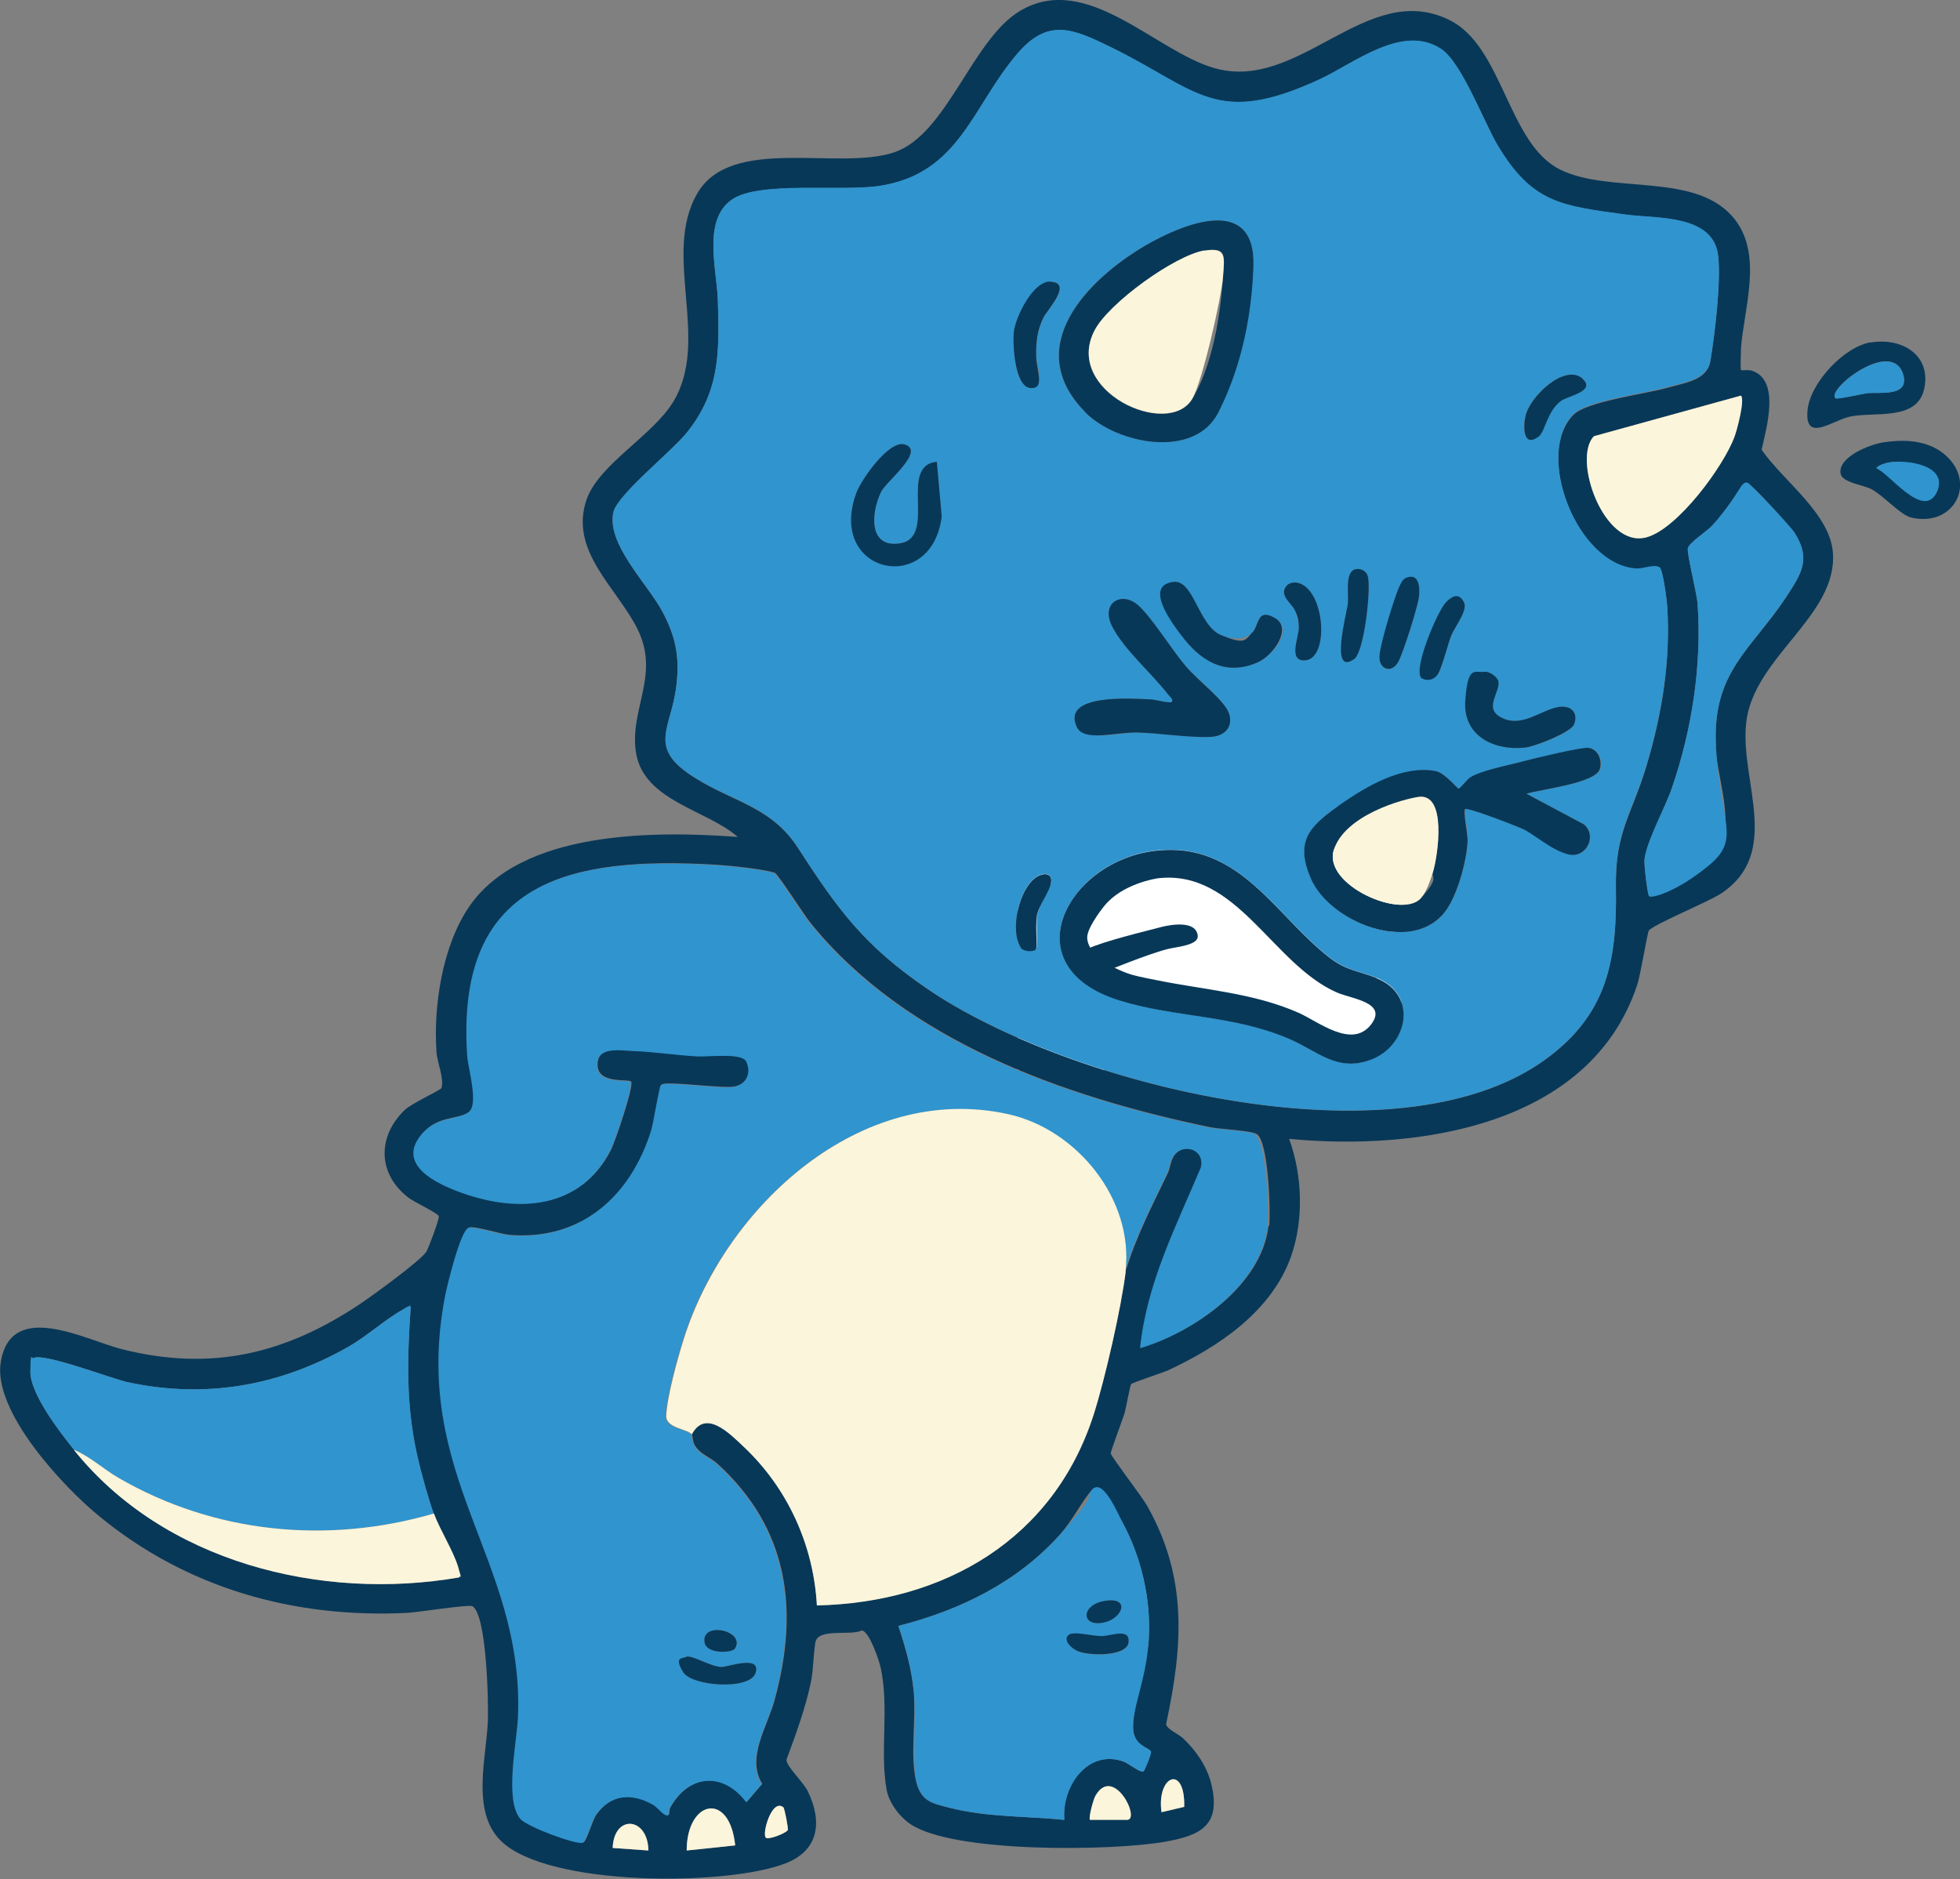 <?xml version="1.0" encoding="UTF-8"?>
<svg id="_レイヤー_1" data-name="レイヤー_1" xmlns="http://www.w3.org/2000/svg" version="1.1" viewBox="0 0 767.8 736.2">
  <rect x="0" y="0" width="767.8" height="736.2" fill="#808080" stroke="none"/>
  <!-- Generator: Adobe Illustrator 30.0.0, SVG Export Plug-In . SVG Version: 2.1.1 Build 123)  -->
  <defs>
    <style>
      .st0 {
        fill: #fbf5db;
      }

      .st1 {
        fill: #fff;
      }

      .st2 {
        fill: #3094ce;
      }

      .st3 {
        fill: #083858;
      }
    </style>
  </defs>
  <rect class="st1" x="398.6" y="315.9" width="150.4" height="103.3"/>
  <g>
    <path class="st3" d="M684,283.5c2.6-26,36-42.1,34-67.1-1.2-15.3-19.7-28.2-27.9-40.2,1.8-8.4,7.5-27.3-3.9-31-1.3-.4-4,0-4.2-.2-.3-.3,0-7.1,0-8.5,1.2-15.8,8.4-35.9-2-50-14.6-19.7-48.9-10.1-68.9-20.1-20.5-10.2-22.3-48.3-43.4-58.6-32.3-15.9-58.6,28.4-91.9,18.9-23.3-6.6-50-37.9-76.1-22.5-18.9,11.1-28.7,48.6-49.5,55.5-21.8,7.3-63.7-6.8-77,16-14,23.9,5.2,57.4-9.4,81.6-8,13.3-28.9,24.4-33.9,38.1-7.3,20.4,11.9,34.9,19.9,51.2,8.9,18.2-3.5,31.5-.6,48.6,3.2,18.7,28,22.2,39.8,32.7-32.4-2.4-84.7-2.7-105.2,27.3-10.5,15.3-14.1,39-12.8,57.2.3,3.9,3.1,10.4,1.9,13.9-.3.8-11.7,6-14.4,8.6-10.8,10.5-10.6,25.1,1.6,34.4,2.2,1.7,11.5,6,11.8,7.2.3.9-4,12.5-4.9,13.9-2.3,3.6-21.1,17.2-25.7,20.3-29.5,19.8-58.5,26.7-93.5,17.9-14.1-3.5-43.4-19.7-47.5,5-3.2,19.3,24.3,48.7,38.3,60.2,34.4,28.4,76.4,40.3,121,38.1,3.9-.2,24.1-3.4,25.5-2.6,5.6,3.5,6.3,38.1,6,45.1-.6,14.4-6.6,35.3,5.1,46.8,18.3,18.1,88.8,17.8,111.6,8.8,13-5.1,14.4-16.2,8.7-28.1-1.7-3.6-8.6-10-8.4-12.5,3.6-9.8,7.5-20.3,9.6-30.6,1-5.2.9-10.5,1.7-15.3,1-5.8,13.7-2.5,18.2-4.7,2.9.2,6.8,11.8,7.4,14.6,3.4,15.9-.4,32.4,2.3,47.7.9,5.2,5.1,10.7,9.4,13.6,17.1,11.4,78.9,10.5,99.5,6.9,14.4-2.5,22.2-6.6,18.3-22.7-1.7-6.9-6-13.1-11.1-17.9-1.8-1.7-6.3-3.5-6.6-5.5,6.6-30.8,8.5-57.3-7.4-85.5-2-3.6-14.2-19.4-14.3-20.6,0-.8,4.5-12.9,5.3-15.3.7-2.2,2.2-11.1,2.7-11.8.4-.6,11.8-4.3,14.2-5.3,19.9-9.2,40.7-23.1,48.4-44.6,5.1-14.4,4.5-31.9-.7-46.2,50.5,4.8,117.9-5,136.3-60.2,1.4-4.1,4-20.5,4.6-21.4,1.7-2.4,23.3-11.2,28.4-14.6,23.8-15.9,7.4-43.9,9.7-66.3ZM682,155c1.6,1.6-1.5,13.3-2.5,16-4.2,11.6-22.3,36.2-34.5,39.5-16.7,4.6-29.2-30.8-20.6-39.6l57.6-15.9ZM180,618c-54.2,9.4-115.8-6-151-50-5.5-6.8-17.1-21.8-17.1-30.5,0-1.1.6-5,1.2-5.4,3.7-2.3,30.5,8,36.8,9.4,30.5,6.6,59.5,1.5,86.3-13.7,7.6-4.3,14.3-10.6,21.4-14.6,1.1-.6,1.8-1.5,3.3-1.2-1.4,19.9-1.9,38.4,2.5,58,1.5,6.8,4.2,16.5,6.5,23,2.3,6.3,7.7,14.8,9.5,21,.4,1.3.7,2.6.4,4ZM240,724c.5-13.3,13.8-12.2,14,1l-14-1ZM269,725c0-19.7,16.8-23.4,19-2l-19,2ZM308.6,717c-.8,1.3-7.6,3.9-8.6,3-1.6-1.6,2.4-15.6,6.9-11.9.4.3,2,8.3,1.7,8.9ZM441.5,713h-14.5c-.7-.7,1.3-8,2.1-9.4,7.1-12.4,17.9,9.4,12.4,9.4ZM463.9,707.9l-8.9,2.1c-2-14.4,9.3-19,8.9-2.1ZM439.5,596c7.6,14,11.5,30.5,10.5,46.5-.7,10-6.6,26.6-6.1,35,.4,6.4,6,7.1,6.9,8.6.4.8-2.5,7.6-2.9,7.9-1,.8-6-3.2-7.7-3.8-14.2-5.2-24.5,9.9-23.3,22.8-14.9-1.5-30.2-1-44.8-4.7-6.9-1.8-11.1-2.4-13.1-9.9-2.7-10.4,0-24.4-1.1-35.9-.9-9-3.2-17-6-25.5,24.1-6.1,46.8-17.2,63.5-36,4.7-5.3,8.3-12.6,12.4-17.4,2.9-3.4,10.2,9.8,11.6,12.4ZM496.9,480.4c-2.7,23.2-29.3,41.5-49.9,47.6,2.6-25.4,14.1-47.6,23.8-70.8,1.7-7.3-7.6-9.9-11.1-4-1.2,2-1.3,4.6-2.3,6.6-6,12.5-12.4,24.8-16.4,38.1-1.7,14.1-8.1,42.2-12.5,56-15.6,49-58.5,73.9-108.5,75-1.3-23.6-11.4-45.8-28.5-62-5.7-5.4-15.1-15.1-20.5-5,.6,1.1,0,3.1,2,5.5,2,2.5,5.6,3.8,8,6,27.8,25.3,32.2,57,22.5,92.5-2.9,10.8-11.2,22.6-4.9,33l-6,7c-8.9-11.8-22.5-11-29.9,2.1-.6,1-.5,2.8-.6,2.9-1.2,1-4.2-3-5.7-3.8-8.3-5-17-4.4-22.8,3.9-1.6,2.3-3.8,10.5-5.1,10.8-2.9.7-21.8-6.3-24.4-9.4-6.4-7.6-1.4-29.9-.9-40,2.5-62-42-93.7-28.6-164.6.8-4.2,6.1-25.9,9.2-26.9,2.2-.7,12.3,2.6,15.8,2.9,28.3,2.3,47.8-15.4,55.8-41.2.9-2.9,3.1-17.1,3.8-17.7,1.7-1.5,23.4,1.6,28.3.8,5-.8,7.3-5.4,5.1-10-1.7-3.5-14.9-1.7-19-2-8-.4-17-1.8-24.9-2.1-5.6-.2-14.7-2-14.6,5.6,0,7.6,12,5.4,13.1,6.5,1.4,1.3-6.2,23.5-7.8,26.7-11.7,23.1-35.9,24.7-58.1,16.8-10-3.6-26.3-11.2-15.5-23.4,6-6.8,13.3-5,17.9-8.1,4.4-3.1,0-17.2-.4-22.4-4.5-68,39.2-78,97.5-74.5,4.8.3,18.8,1.7,22.8,3.2,1.1.4,11.4,16.4,13.7,19.3,37.5,46.6,99.9,68.5,156.7,80.3,3.8.8,15.9,1.3,18.3,2.7,4.6,2.7,5.5,30.3,4.9,35.9ZM633,347.5c.5,28.5-3.1,50-28,67.9-58.3,41.8-186.4,9.9-241.8-28-24.8-17-34.8-30.8-50.7-55.3-10.3-15.9-25-17.8-39.9-27.1-19.6-12.1-9.6-19-7.6-36.6,1.3-11.4-.4-19.2-5.7-29.1-5.8-10.7-21.8-26.3-19-38.6,1.6-6.9,23-24,28.8-31.2,13.1-16.4,12.7-31.8,12.1-52-.4-11.9-6.1-31.3,5.6-39.3,10.8-7.3,42.7-3,57.7-5.3,31.5-4.8,36.3-31.2,54.1-51.9,12.1-14,21.8-9.7,36.5-2.5,34.3,16.8,41,31.5,81.7,12.7,13.8-6.4,32.5-21.9,47.7-12,8.1,5.3,16.7,28.5,22.2,37.8,13.6,22.8,25.2,23.6,49.9,27.1,12.1,1.7,34.9-.3,36.5,16.5,1,10.5-1.3,30.2-3.1,41-1.3,7.4-10,8.4-16.7,10.3-8.7,2.5-31.6,5.3-36.9,10.6-15.4,15.5,1.3,58.8,24.5,60.5,2.9.2,7.2-1.9,9.3-.4,1.3.9,2.8,12.7,2.9,15.1,1.4,21-2,42-8,62-5.8,19.7-12.4,25.9-12.1,48ZM672,292.5c.8,14,10,35.9-2.7,46.4-1.6,1.3-22.3,12.9-23.3,12.2-.6-.4-2-12.3-1.8-14.2.7-7.1,8.2-20.5,10.8-28.3,7.8-22.7,11.7-47.9,10-72-.3-4.3-4.3-19.8-3.8-21.8.6-2.3,7.3-6.5,9.4-8.7,4.2-4.5,8.3-10.3,11.5-15.5.6-.7,1.3-1.7,2.4-1.4,1.5.3,16.9,17.1,18.5,19.6,6.5,10.2,2.7,15.9-3,24.7-14,21.3-29.4,29.6-27.8,59.2Z"/>
    <path class="st3" d="M732.8,134.2c12-2.1,23.8,4.8,21,18-2.7,12.9-19.4,9-29,11-6.9,1.4-18.1,10.7-16.7-2.7,1.1-10.5,14.2-24.6,24.7-26.4ZM719,156c.6.5,10.6-1.7,12.5-2,4.3-.5,16.5,1.7,14.1-7.1-4.1-14.8-30.2,5.6-26.6,9Z"/>
    <path class="st3" d="M737.8,173.3c8-1.2,16.7-.9,23.3,4.2,13.8,10.8,4.8,29.2-12.3,25.3-4.4-1-11.1-8.8-15.8-11.2-3.3-1.7-11.4-2.5-12-6.1-1-6.5,11.5-11.4,16.8-12.2ZM739.8,181.2c-1.1.2-4.7,1.3-4.7,2.3,4.6,1.7,19.3,18,23.5,9.5s-11.6-13-18.8-11.8Z"/>
    <path class="st2" d="M673.1,100.5c-1.6-16.8-24.4-14.8-36.5-16.5-24.7-3.4-36.3-4.3-49.9-27.1-5.5-9.2-14.1-32.5-22.2-37.8-15.1-9.9-33.9,5.6-47.7,12-40.7,18.8-47.4,4.1-81.7-12.7-14.8-7.2-24.5-11.5-36.5,2.5-17.8,20.7-22.6,47.1-54.1,51.9-15,2.3-47-2-57.7,5.3-11.7,7.9-6,27.4-5.6,39.3.6,20.2,1,35.6-12.1,52-5.8,7.3-27.2,24.3-28.8,31.2-2.8,12.4,13.2,28,19,38.6,5.3,9.9,7,17.7,5.7,29.1-2,17.6-12,24.5,7.6,36.6,14.9,9.2,29.6,11.1,39.9,27.1,15.9,24.5,25.9,38.4,50.7,55.3,55.5,38,183.5,69.8,241.8,28,24.9-17.9,28.5-39.4,28-67.9-.4-22.1,6.2-28.4,12.1-48,5.9-20,9.4-41,8-62-.2-2.4-1.7-14.2-2.9-15.1-2.1-1.5-6.4.6-9.3.4-23.2-1.6-39.9-45-24.5-60.5,5.3-5.3,28.2-8.1,36.9-10.6,6.7-1.9,15.4-2.9,16.7-10.3,1.8-10.8,4.2-30.4,3.1-41ZM335.5,193c1.9-5.1,12.7-20.6,18.8-18.9,8.5,2.4-7.1,14.5-9.1,18.5-3.9,7.9-5.3,22.1,7.2,20.3,15.1-2.2-.8-30.5,14.6-32l1.9,21.3c-3.8,31.5-45.2,22.5-33.4-9.3ZM566.5,236c2.2-2.2,5.5-3.1,7.1,0,1.5,3-3.7,9.7-5,13-1.6,4-3.5,12.1-5.1,14.9-1.1,1.9-4.7,2.9-6.3,1.9-4.2-2.6,6-26.5,9.3-29.9ZM540.4,257c.3-3.4,6-23.1,7.5-26.5.6-1.5,2.2-3.9,3.8-4.3,4.7-1.2,4.5,5.4,4.1,8.1-.7,4.4-6,21.2-8,25-2.6,4.9-7.8,3.1-7.4-2.3ZM530.7,223.1c2.1-.7,4.5.5,5.1,2.6,1.4,4.8-1.4,29.5-5.2,32.4-9.9,7.3-3-18-2.6-21.6.4-3.1-1.2-12.1,2.7-13.4ZM504.3,229.2c.7-.7,2.1-1,3.1-1,11.5.9,13.8,29.6,4,30.5-7.1.6-2.5-9.1-2.6-13,0-1.5-.9-5.1-1.5-6.5-1.3-2.9-6.8-6.2-3-10ZM499.4,242.1c7.7,4.5-.6,14.6-6.5,17.3-11.7,5.3-21.3.6-28.9-8.9-3.1-3.9-14.6-21.1-4.5-22.5,8.2-1.2,9.8,17.2,19,20.9,3.8,1.5,9.2,2.1,12.1-1.2,2.6-2.9,1.7-9.6,8.7-5.6ZM457.5,272c-6.3-8.2-16.9-17.2-21.7-26.3-4.9-9.3,3.3-14.2,9.8-8.8,5.3,4.5,13.5,17.8,18.9,24.1,4.1,4.7,15.7,13.7,17.1,19,1.4,5.2-2.2,8.4-7.2,8.7-8.9.4-20-1.5-28.8-1.7-6.1-.1-21,3.8-23.8-2.2-6.1-13.2,21.6-11.1,28.8-10.8,1.7,0,7.7,1.7,8.5,1,.9-.8-1-2.4-1.5-3ZM397.3,129.8c.8-5.8,7.5-19.6,14.3-19.4,8.9.3-1.3,11.1-2.7,13.9-2.5,5-3,9.7-2.9,15.2.1,3.6,3.7,13.2-2.4,12.5-6.5-.7-6.9-17.6-6.3-22.3ZM411.9,345.3c-.2,2.2-4.9,9.2-5.6,13.4-.5,2.9.3,12.1-.4,13.1-.7,1.1-4.9,1.1-6-.5-4.4-6.9-.8-23.2,6.1-27.8,2.5-1.6,6.1-1.8,5.8,1.8ZM448.7,96.2c15-8.7,43.3-20.2,42.3,8.3-.4,11.1-8.8,47.4-13.8,57.2-9.4,18.3-39.6,12.2-51.9,0-25.5-25.4.3-52,23.3-65.5ZM536.7,415.2c-13.1,4.8-20.9-3.6-32-8.4-21.8-9.3-44.4-8.2-66.1-14.9-42.6-13.2-20.6-54.7,14.2-58.7,32.9-3.7,46.9,25.8,68.3,42.1,6.6,5,11.3,5.1,18.2,7.8,16.3,6.5,12.3,26.6-2.6,32ZM622.5,293c3.8.6,5.4,4.9,4.4,8.3-1.7,5.6-23.2,7.9-28.8,9.7l22.5,12c5.3,4.6.8,13.2-5.8,11.8-2.4-.5-13.9-8.1-18.1-10-2.6-1.2-21.9-8.7-22.7-7.8-.4.5,1.1,9.9,1,12.5-.3,7.8-4.3,22.6-9.5,28.5-13.4,15.7-44.7,3.2-52-14-6.1-14.4-.5-20.2,10.8-28.2,10.2-7.2,25.3-16.1,38.2-13.7,3.6.7,8.5,6.9,9,6.9.4,0,3.4-3.7,4.5-4.4,4.1-2.7,14.7-4.7,19.9-6.1,4.1-1,24-5.9,26.5-5.5ZM613.5,277c3.5.7,4.4,4,3,7-1.6,3.5-15.2,8.5-19.1,8.9-12.2,1.3-24.4-4.6-23.4-18.4.3-3.8,3.4-10.9,7.7-11.3,1.7-.2,4.7,1.9,5.2,3.5,1.2,4-5.8,10.5.8,14.2,9.4,5.4,18.2-5.3,25.8-3.9ZM611.5,157c-5.6,4-6.3,12.2-8.9,14.1-6,4.4-6.1-3.7-5.1-8.1,1.6-7.5,15.3-20.7,22.3-14.7,5.7,4.9-5.5,6.8-8.2,8.7Z"/>
    <path class="st2" d="M492,444.5c-2.4-1.4-14.4-1.9-18.3-2.7-56.8-11.8-119.2-33.7-156.7-80.3-2.4-2.9-12.6-18.9-13.7-19.3-4-1.5-18-2.9-22.8-3.2-58.3-3.6-102,6.5-97.5,74.5.3,5.2,4.8,19.4.4,22.4-4.6,3.1-11.8,1.4-17.9,8.1-10.8,12.2,5.4,19.8,15.5,23.4,22.2,7.9,46.4,6.3,58.1-16.8,1.6-3.2,9.2-25.4,7.8-26.7-1.1-1.1-13,1.2-13.1-6.5,0-7.6,9-5.8,14.6-5.6,7.9.3,16.9,1.7,24.9,2.1,4.2.2,17.4-1.5,19,2,2.2,4.5,0,9.2-5.1,10-4.9.8-26.6-2.3-28.3-.8-.7.6-2.9,14.7-3.8,17.7-8,25.8-27.5,43.5-55.8,41.2-3.6-.3-13.6-3.6-15.8-2.9-3.1.9-8.4,22.7-9.2,26.9-13.5,70.8,31.1,102.6,28.6,164.6-.4,10.1-5.4,32.4.9,40,2.6,3.1,21.5,10.1,24.4,9.4,1.4-.3,3.5-8.5,5.1-10.8,5.7-8.3,14.4-8.9,22.8-3.9,1.5.9,4.5,4.9,5.7,3.8.1,0,0-1.9.6-2.9,7.4-13.2,21-14,29.9-2.1l6-7c-6.2-10.4,2-22.3,4.9-33,9.7-35.5,5.3-67.2-22.5-92.5-2.4-2.2-6.1-3.5-8-6-1.9-2.4-1.4-4.5-2-5.5-1.2-2.1-10.2-2.4-10-7.3.3-7.5,4.5-22.6,6.9-30.2,16.4-51.9,69.2-100.7,127-88,26.9,5.9,49.3,33.4,46,61.5,4-13.3,10.4-25.6,16.4-38.1,1-2,1.1-4.6,2.3-6.6,3.6-5.9,12.8-3.4,11.1,4-9.7,23.1-21.2,45.3-23.8,70.8,20.6-6.1,47.2-24.4,49.9-47.6.6-5.6-.3-33.2-4.9-35.9ZM287.9,645.9c-1,1.7-11.1,2.3-11.9-2.4-1.4-8.5,16.3-4.7,11.9,2.4ZM268.7,649.1c2.5-.8,9.6,3.9,13.9,4,2.7,0,15.6-4.9,13.4,2.3-2.1,6.9-25,5.3-28.4-.3-1-1.6-.9-5.3,1.2-5.9Z"/>
    <path class="st0" d="M441,498c-1.7,14.1-8.1,42.2-12.5,56-15.6,49-58.5,73.9-108.5,75-1.3-23.6-11.4-45.8-28.5-62-5.7-5.4-15.1-15.1-20.5-5-1.2-2.1-10.2-2.4-10-7.3.3-7.5,4.5-22.6,6.9-30.2,16.4-51.9,69.2-100.7,127-88,26.9,5.9,49.3,33.4,46,61.5Z"/>
    <path class="st2" d="M450.9,686.1c.4.8-2.5,7.6-2.9,7.9-1,.8-6-3.2-7.7-3.8-14.2-5.2-24.5,9.9-23.3,22.8-14.9-1.5-30.2-1-44.8-4.7-6.9-1.8-11.1-2.4-13.1-9.9s0-24.4-1.1-35.9c-.9-9-3.2-17-6-25.5,24.1-6.1,46.8-17.2,63.5-36s8.3-12.6,12.4-17.4,10.2,9.8,11.6,12.4c7.6,14,11.5,30.5,10.5,46.5s-6.6,26.6-6.1,35c.4,6.4,6,7.1,6.9,8.6ZM432.8,627.2c-9.3,1.5-9.5,10.4-.5,8.5,7.4-1.5,10.6-10.2.5-8.5ZM419.7,640.1c-3.5,1.1-.2,5.5,2.1,6.7,4,2.1,19.7,2.6,20.3-3.3s-6.9-2.4-10.5-2.4-9.5-1.7-11.9-.9Z"/>
    <path class="st2" d="M29,568c-5.5-6.8-17.1-21.8-17.1-30.5s.6-5,1.2-5.4c3.7-2.3,30.5,8,36.8,9.4,30.5,6.6,59.5,1.5,86.3-13.7,7.6-4.3,14.3-10.6,21.4-14.6s1.8-1.5,3.3-1.2c-1.4,19.9-1.9,38.4,2.5,58,1.5,6.8,4.2,16.5,6.5,23-41.7,12.1-85.9,7.8-123.5-14-5.9-3.4-11.1-8.4-17.5-11Z"/>
    <path class="st2" d="M646,351c-.6-.4-2-12.3-1.8-14.2.7-7.1,8.2-20.5,10.8-28.3,7.8-22.7,11.7-47.9,10-72-.3-4.3-4.3-19.8-3.8-21.8s7.3-6.5,9.4-8.7c4.2-4.5,8.3-10.3,11.5-15.5.6-.7,1.3-1.7,2.4-1.4s16.9,17.1,18.5,19.6c6.5,10.2,2.7,15.9-3,24.7-14,21.3-29.4,29.6-27.8,59.2s10,35.9-2.7,46.4-22.3,12.9-23.3,12.2Z"/>
    <path class="st0" d="M170,593c2.3,6.3,7.7,14.8,9.5,21s.7,2.6.4,4c-54.2,9.4-115.8-6-151-50,6.4,2.6,11.6,7.6,17.5,11,37.6,21.8,81.9,26.1,123.5,14Z"/>
    <path class="st0" d="M682,155c1.6,1.6-1.5,13.3-2.5,16-4.2,11.6-22.3,36.2-34.5,39.5-16.7,4.6-29.2-30.8-20.6-39.6l57.6-15.9Z"/>
    <path class="st0" d="M288,723l-19,2c0-19.7,16.8-23.4,19-2Z"/>
    <path class="st0" d="M427,713c-.7-.7,1.3-8,2.1-9.4,7.1-12.4,17.9,9.4,12.4,9.4h-14.5Z"/>
    <path class="st0" d="M254,725l-14-1c.5-13.3,13.8-12.2,14,1Z"/>
    <path class="st0" d="M463.9,707.9l-8.9,2.1c-2-14.4,9.3-19,8.9-2.1Z"/>
    <path class="st0" d="M306.9,708.1c.4.3,2,8.3,1.7,8.9-.8,1.3-7.6,3.9-8.6,3-1.6-1.6,2.4-15.6,6.9-11.9Z"/>
    <path class="st2" d="M719,156c-3.6-3.4,22.5-23.9,26.6-9,2.4,8.7-9.8,6.5-14.1,7.1-2,.2-12,2.5-12.5,2Z"/>
    <path class="st2" d="M739.8,181.2c7.2-1.3,24,1.1,18.8,11.8s-18.8-7.8-23.5-9.5c0-1,3.6-2.1,4.7-2.3Z"/>
    <path class="st3" d="M539.3,383.2c-6.9-2.8-11.6-2.8-18.2-7.8-21.4-16.3-35.4-45.9-68.3-42.1-34.8,3.9-56.9,45.5-14.2,58.7,21.7,6.7,44.3,5.6,66.1,14.9,11.1,4.7,18.9,13.2,32,8.4,14.9-5.4,18.9-25.5,2.6-32ZM537,401.5c-7.5,9.5-20.6-1.3-28.3-4.7-17.6-7.8-37.1-9-55.7-12.8,0,0-6.8-1.3-9.2-2-6.4-1.8-17.6-7.4-17.9-14.5-.2-3.4,4.6-10,6.8-12.7,6.9-8.4,19.5-10.5,20.9-10.7,30.9-3.6,44.7,33.5,70,44.7,5.9,2.6,20.3,3.9,13.4,12.7Z"/>
    <path class="st3" d="M598,311l22.5,12c5.3,4.6.8,13.2-5.8,11.8s-13.9-8.1-18.1-10c-2.6-1.2-21.9-8.7-22.7-7.8s1.1,9.9,1,12.5c-.3,7.8-4.3,22.6-9.5,28.5-13.4,15.7-44.7,3.2-52-14-6.1-14.4-.5-20.2,10.8-28.2s25.3-16.1,38.2-13.7c3.6.7,8.5,6.9,9,6.9s3.4-3.7,4.5-4.4c4.1-2.7,14.7-4.7,19.9-6.1s24-5.9,26.5-5.5c3.8.6,5.4,4.9,4.4,8.3-1.7,5.6-23.2,7.9-28.8,9.7ZM555.8,312.2c-6.1.8-31.6,15.1-33.3,20.8-4.3,13.7,26.5,27.2,34,19s4.2-8,4.8-10.2c2-6.5,5.6-31-5.5-29.6Z"/>
    <path class="st3" d="M425.4,161.7c-25.5-25.4.3-52,23.3-65.5,15-8.7,43.3-20.2,42.3,8.3s-8.8,47.4-13.8,57.2c-9.4,18.3-39.6,12.2-51.9,0ZM471.8,98.2c-11.8,2-37.2,20.4-42.9,31.1-12.8,23.8,28.6,42.8,38.1,27.1s11.5-39.4,12.1-47.9,1.6-11.8-7.3-10.2Z"/>
    <path class="st3" d="M459,275c.9-.8-1-2.4-1.5-3-6.3-8.2-16.9-17.2-21.7-26.3-4.9-9.3,3.3-14.2,9.8-8.8,5.3,4.5,13.5,17.8,18.9,24.1s15.7,13.7,17.1,19c1.4,5.2-2.2,8.4-7.2,8.7-8.9.4-20-1.5-28.8-1.7s-21,3.8-23.8-2.2c-6.1-13.2,21.6-11.1,28.8-10.8,1.7,0,7.7,1.7,8.5,1Z"/>
    <path class="st3" d="M367,181l1.9,21.3c-3.8,31.5-45.2,22.5-33.4-9.3,1.9-5.1,12.7-20.6,18.8-18.9,8.5,2.4-7.1,14.5-9.1,18.5-3.9,7.9-5.3,22.1,7.2,20.3,15.1-2.2-.8-30.5,14.6-32Z"/>
    <path class="st3" d="M490.7,247.7c2.6-2.9,1.7-9.6,8.7-5.6s-.6,14.6-6.5,17.3c-11.7,5.3-21.3.6-28.9-8.9s-14.6-21.1-4.5-22.5c8.2-1.2,9.8,17.2,19,20.9s9.2,2.1,12.1-1.2Z"/>
    <path class="st3" d="M581.7,263.2c1.7-.2,4.7,1.9,5.2,3.5,1.2,4-5.8,10.5.8,14.2,9.4,5.4,18.2-5.3,25.8-3.9,3.5.7,4.4,4,3,7s-15.2,8.5-19.1,8.9c-12.2,1.3-24.4-4.6-23.4-18.4s3.4-10.9,7.7-11.3Z"/>
    <path class="st3" d="M411.5,110.4c8.9.3-1.3,11.1-2.7,13.9-2.5,5-3,9.7-2.9,15.2s3.7,13.2-2.4,12.5-6.9-17.6-6.3-22.3c.8-5.8,7.5-19.6,14.3-19.4Z"/>
    <path class="st3" d="M551.7,226.1c4.7-1.2,4.5,5.4,4.1,8.1-.7,4.4-6,21.2-8,25-2.6,4.9-7.8,3.1-7.4-2.3s6-23.1,7.5-26.5,2.2-3.9,3.8-4.3Z"/>
    <path class="st3" d="M530.7,223.1c2.1-.7,4.5.5,5.1,2.6,1.4,4.8-1.4,29.5-5.2,32.4-9.9,7.3-3-18-2.6-21.6s-1.2-12.1,2.7-13.4Z"/>
    <path class="st3" d="M504.3,229.2c.7-.7,2.1-1,3.1-1,11.5.9,13.8,29.6,4,30.5-7.1.6-2.5-9.1-2.6-13s-.9-5.1-1.5-6.5c-1.3-2.9-6.8-6.2-3-10Z"/>
    <path class="st3" d="M557.1,265.9c-4.2-2.6,6-26.5,9.3-29.9s5.5-3.1,7.1,0-3.7,9.7-5,13-3.5,12.1-5.1,14.9-4.7,2.9-6.3,1.9Z"/>
    <path class="st3" d="M619.8,148.3c5.7,4.9-5.5,6.8-8.2,8.7-5.6,4-6.3,12.2-8.9,14.1-6,4.4-6.1-3.7-5.1-8.1,1.6-7.5,15.3-20.7,22.3-14.7Z"/>
    <path class="st3" d="M405.9,371.9c-.7,1.1-4.9,1.1-6-.5-4.4-6.9-.8-23.2,6.1-27.8,2.5-1.6,6.1-1.8,5.8,1.8s-4.9,9.2-5.6,13.4.3,12.1-.4,13.1Z"/>
    <path class="st3" d="M268.7,649.1c2.5-.8,9.6,3.9,13.9,4,2.7,0,15.6-4.9,13.4,2.3-2.1,6.9-25,5.3-28.4-.3s-.9-5.3,1.2-5.9Z"/>
    <path class="st3" d="M287.9,645.9c-1,1.7-11.1,2.3-11.9-2.4-1.4-8.5,16.3-4.7,11.9,2.4Z"/>
    <path class="st3" d="M419.7,640.1c2.4-.7,8.4.9,11.9.9s11.1-3.4,10.5,2.4-16.3,5.4-20.3,3.3-5.5-5.6-2.1-6.7Z"/>
    <path class="st3" d="M432.8,627.2c10.2-1.7,7,7-.5,8.5-9,1.8-8.9-7,.5-8.5Z"/>
    <path class="st0" d="M555.8,312.2c11.1-1.4,7.5,23.1,5.5,29.6s-3.5,8.7-4.8,10.2c-7.5,8.2-38.3-5.3-34-19s27.2-20,33.3-20.8Z"/>
    <path class="st0" d="M471.8,98.2c8.9-1.5,7.8,2.7,7.3,10.2s-8,41.1-12.1,47.9c-9.5,15.7-50.8-3.3-38.1-27.1,5.7-10.6,31.1-29,42.9-31.1Z"/>
  </g>
  <path class="st3" d="M469.2,366.6c-.8-7.3-14.7-3.3-14.7-3.3-12.9,3.3-25.8,6.6-30.3,9.4l8.4,8.1c14.7-6,23.3-8.8,26.3-9.3,4.5-.8,10.6-1.7,10.3-4.9Z"/>
</svg>